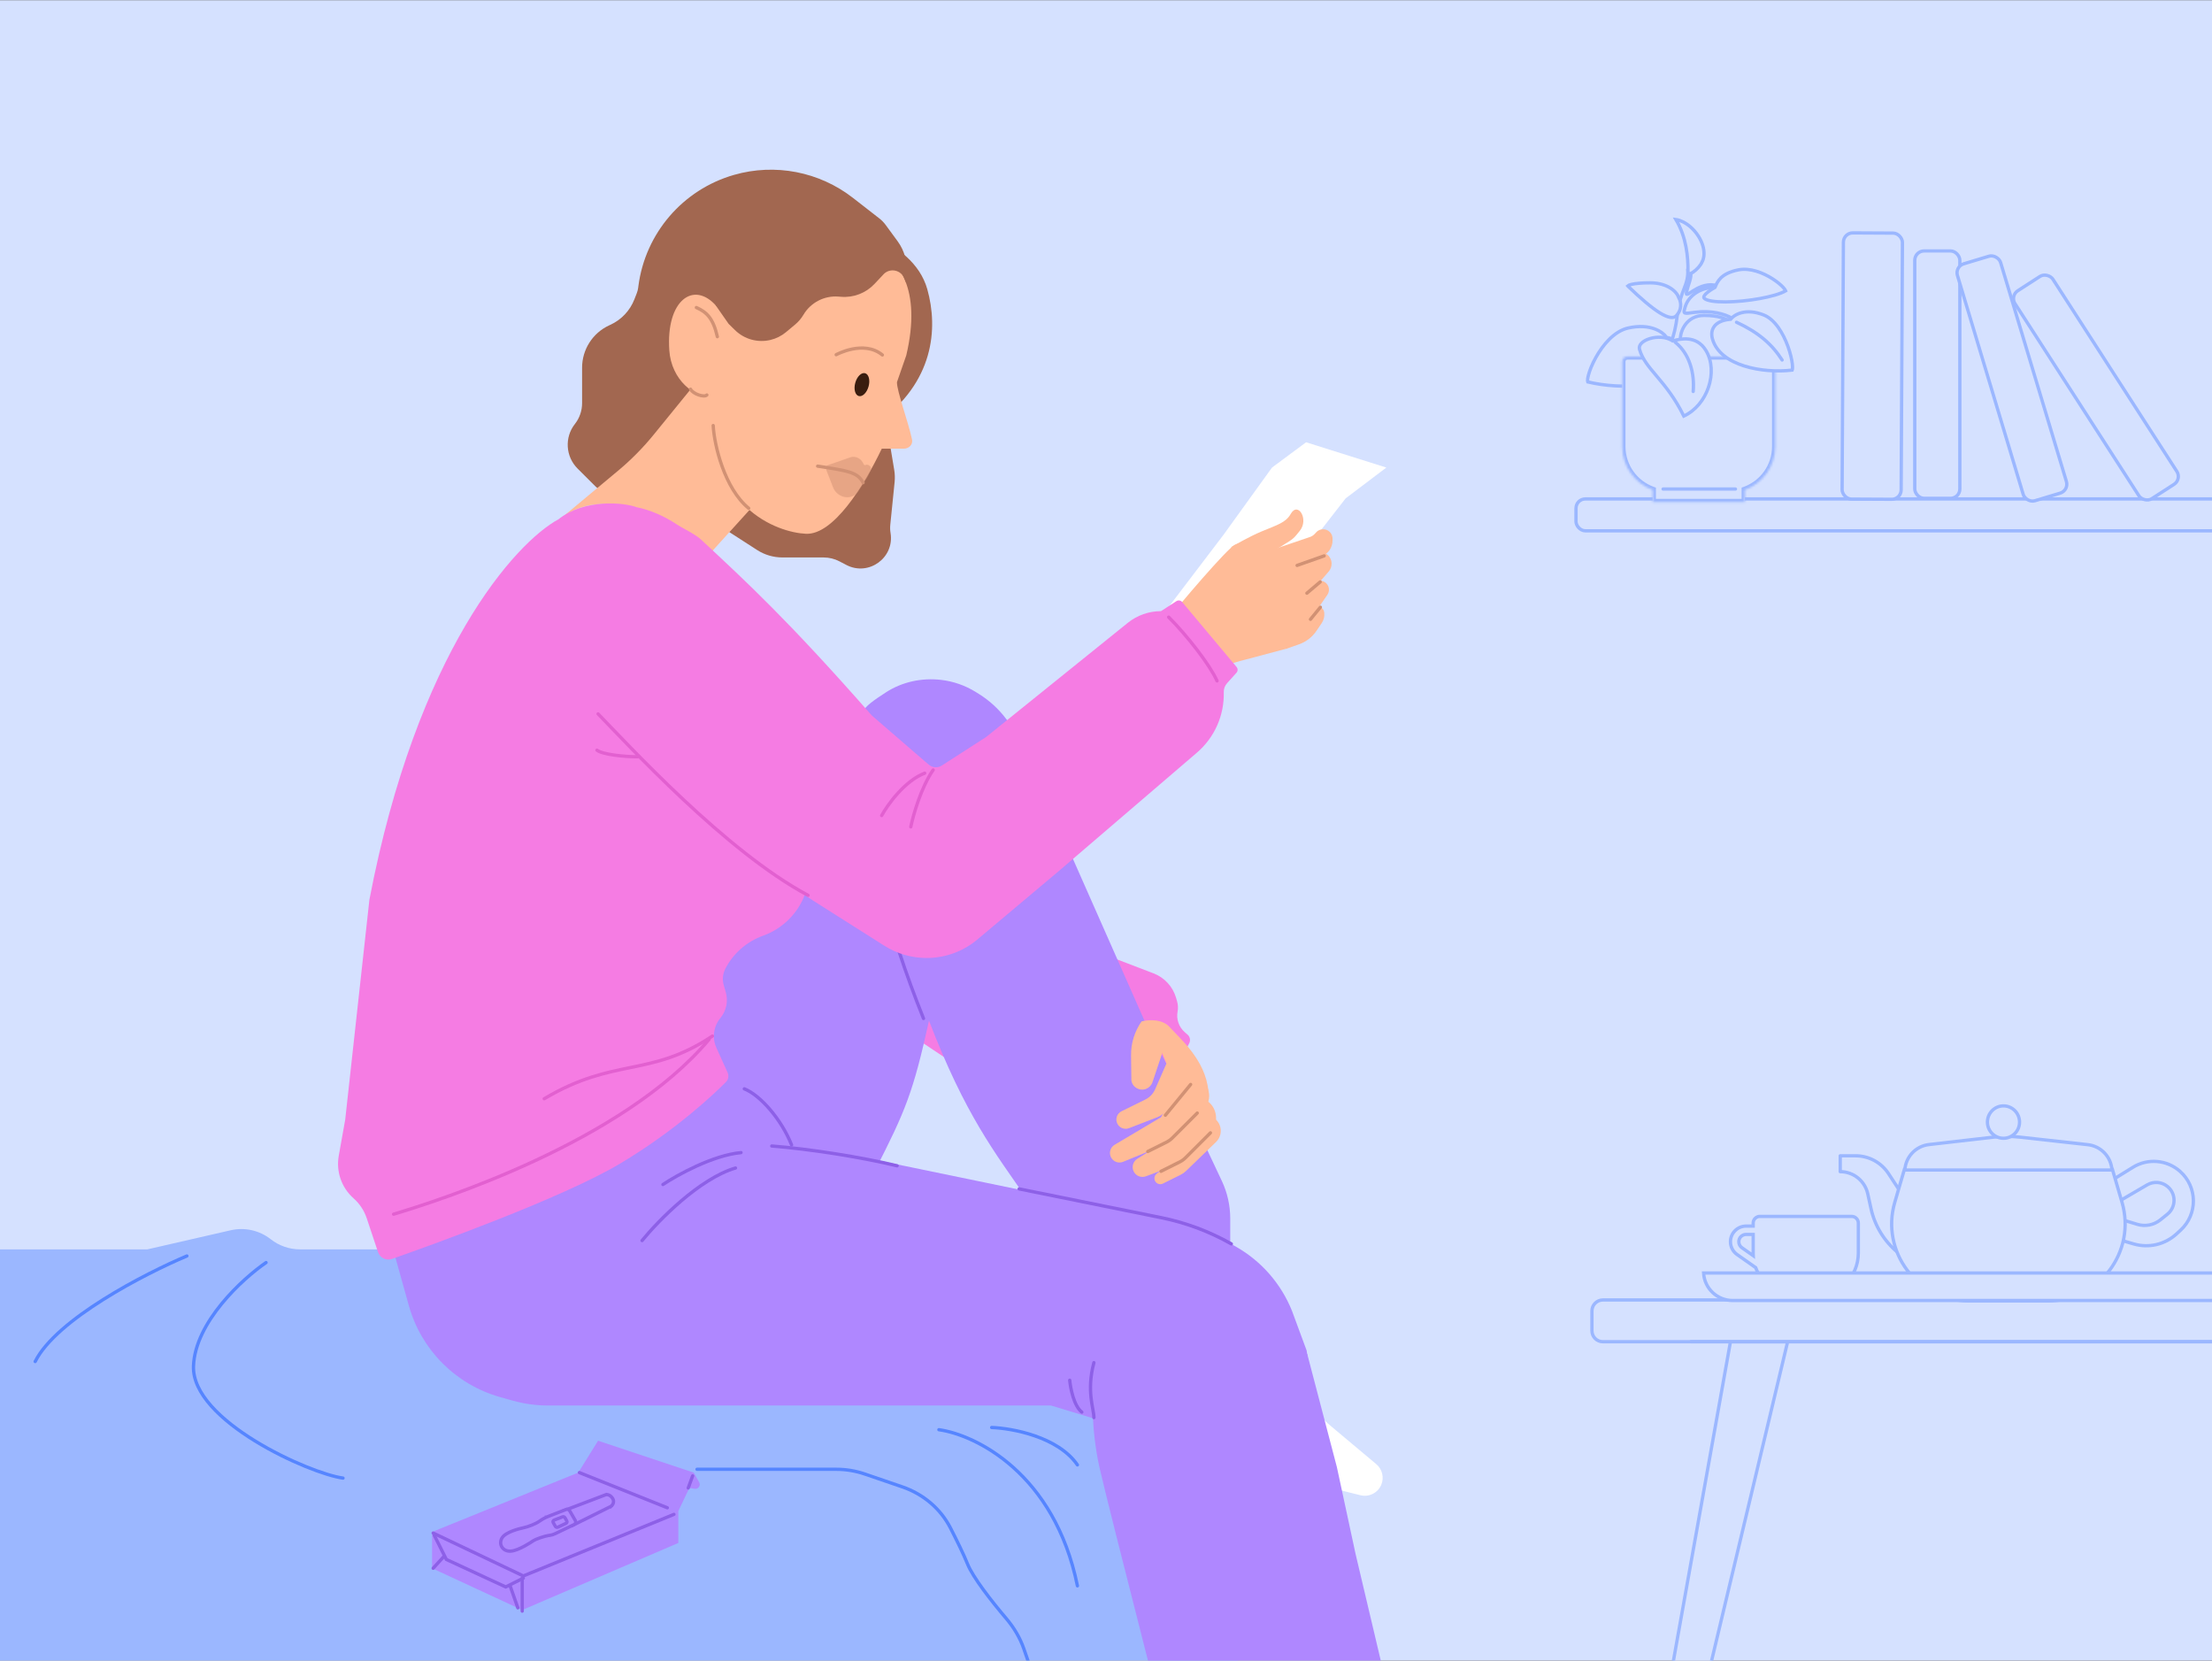 <?xml version="1.0" encoding="utf-8"?>
<svg xmlns="http://www.w3.org/2000/svg" fill="none" height="750" viewBox="0 0 1006 755" width="999">
<rect x="0" y="0" width="1006" height="755" fill="#333333" stroke="none"/>
<g clip-path="url(#clip0_4948_5088)">
<rect fill="#D5E1FF" height="755" transform="matrix(-1 0 0 1 1006 0)" width="1006"/>
<path d="M760 761L787 610H813L777 761H760Z" fill="#D5E1FF" stroke="#9BB7FF" stroke-linecap="round" stroke-width="1.5"/>
<path d="M536 602L456 568H136.477C131.633 568 126.929 566.373 123.12 563.38C117.985 559.345 111.3 557.848 104.934 559.307L67 568H-6L-26 784H568L536 602Z" fill="#9BB7FF"/>
<path d="M301.815 248.454L285.406 244.352C273.939 241.485 262.501 249.135 260.771 260.828L253.534 309.748C252.311 318.016 256.358 326.172 263.681 330.199L267.381 332.235C270.09 333.725 272.417 335.822 274.179 338.363L345.929 441.849C348.254 445.203 351.549 447.765 355.373 449.191L412.155 470.379C415.042 471.456 417.795 472.863 420.359 474.573L439.592 487.395C441.189 488.459 442.931 489.289 444.764 489.857L486.842 502.901C490.22 503.948 493.816 504.081 497.262 503.286L517.445 498.628C517.814 498.543 518.191 498.5 518.569 498.5H525.436C527.316 498.5 529.037 497.445 529.891 495.77L540.855 474.248C541.528 472.927 541.214 471.318 540.094 470.348L538.843 469.264C536.153 466.933 534.903 463.35 535.559 459.852C535.849 458.306 535.77 456.713 535.33 455.203L534.863 453.601C533.374 448.497 529.584 444.384 524.619 442.485L475 423.5L403.882 390.712C400.059 388.949 396.889 386.024 394.824 382.355L344.965 293.716C344.323 292.575 343.571 291.499 342.719 290.505L312.149 254.841C309.45 251.692 305.839 249.46 301.815 248.454Z" fill="#F57CE3"/>
<path d="M290.235 130.748L290.338 129.956C293.465 105.937 310.559 86.07 333.843 79.393C352.501 74.043 372.592 77.928 387.911 89.849L399.895 99.176C400.997 100.033 401.974 101.039 402.8 102.164L408.248 109.594C411.444 113.952 412.856 119.365 412.196 124.729L403.944 191.806C403.696 193.828 403.739 195.876 404.075 197.886L406.679 213.501C406.989 215.361 407.05 217.254 406.86 219.13L404.896 238.52C404.771 239.746 404.811 240.984 405.014 242.2C406.897 253.491 395.062 262.074 384.915 256.775L381.779 255.137C379.546 253.971 377.063 253.362 374.544 253.362L355.828 253.362C351.75 253.362 347.759 252.187 344.332 249.977L329.429 240.368L310.316 230.397C308.159 229.272 305.824 228.526 303.414 228.192L280.637 225.038C276.903 225.038 273.322 223.557 270.678 220.921L262.688 212.954C257.198 207.479 256.671 198.763 261.461 192.667C263.579 189.971 264.73 186.642 264.73 183.214L264.73 167.076C264.73 158.801 269.541 151.282 277.054 147.815L277.642 147.543C282.627 145.242 286.526 141.098 288.519 135.981L289.617 133.163C289.92 132.386 290.127 131.575 290.235 130.748Z" fill="#A26750"/>
<path d="M281.071 213.94L254 236.5L318 257L347 225L332.5 179.5L314 177L297.335 197.484C292.456 203.481 287.01 208.992 281.071 213.94Z" fill="#FFBB97"/>
<path d="M399.007 192.25C424.832 173.792 426.742 149.215 421.722 131.366C418.426 119.644 408.08 111.959 396.995 106.92L383.827 101.24L376.749 108.656L359.479 154.67L330.748 194.281L399.007 192.25Z" fill="#A26750"/>
<path d="M504.5 587.5V580.5L544 553L552.5 569.5C559.08 574.618 582.308 613.533 595.928 637.244C598.305 641.382 601.372 645.071 605.029 648.137L625.911 665.651C628.641 667.941 629.567 671.739 628.196 675.029C626.646 678.749 622.609 680.777 618.699 679.8L592.501 673.25C582.89 670.847 574.613 664.753 569.466 656.289C560.346 641.292 544.771 631.388 527.321 629.491L520.12 628.709C513.094 627.945 506.801 624.018 503.027 618.043C499.223 612.019 498.4 604.58 500.796 597.871L504.5 587.5Z" fill="white"/>
<path d="M258.095 233.569C217.16 261.171 185.968 343.191 174.997 383C163.797 429.4 163.664 503 164.997 534H234.997L288.997 584.5L302.997 580V492.5L283.496 435L302.997 396L328.997 388L345.997 347L321.997 260L309.005 243.89C301.411 234.474 289.965 229 277.868 229H275.136C269.121 229 263.083 230.206 258.095 233.569Z" fill="#D9D9D9"/>
<path d="M417.545 408.318L416 397.5L420 353.5L464.5 339L563 574L516 585L501.629 551.588C497.89 542.893 493.134 534.671 487.462 527.094L441.201 465.288C436.081 458.449 431.707 451.083 428.153 443.315L427.222 441.282C422.432 430.815 419.173 419.713 417.545 408.318Z" fill="#665D5D"/>
<path d="M479.5 593V586L519 558.5L527.5 575C534.08 580.118 557.308 619.033 570.928 642.744C573.305 646.882 576.372 650.57 580.029 653.637L600.911 671.151C603.641 673.441 604.567 677.239 603.196 680.529C601.646 684.249 597.609 686.277 593.699 685.3L567.501 678.75C557.89 676.347 549.613 670.253 544.466 661.789C535.346 646.792 519.771 636.888 502.321 634.991L495.12 634.209C488.094 633.445 481.801 629.518 478.027 623.543C474.223 617.519 473.4 610.08 475.796 603.37L479.5 593Z" fill="white"/>
<path d="M562.229 566.848L555.03 562.735C549.54 559.598 543.589 557.349 537.396 556.07L353 518L321.564 493L234 513L176 558L185.938 593.566C191.566 613.711 207.279 629.47 227.407 635.158L232.998 636.739C238.307 638.239 243.783 639 249.3 639H304H478L501 646H599L594.249 614L587.599 596C582.677 583.697 573.735 573.422 562.229 566.848Z" fill="#AF87FF"/>
<path d="M608.002 667L594.502 615.5L497.002 620L497.002 633C497.002 633 496.002 649 500.002 667C504.002 685 539.002 821 539.002 821L550.002 864L582.002 879V897L642.002 892V869L649.002 852L636.002 789L616.502 706.5L608.002 667Z" fill="#AF87FF"/>
<path d="M412.168 161.458C419.381 130.866 408.266 118.077 398.691 112.841C362.023 92.243 333.801 121.517 325.809 139.056C315.49 127.251 302.81 136.424 304.395 159.196C305.335 172.697 315.896 180.765 323.488 180.238C320.442 230.882 353.854 242.044 366.559 242.601C378.918 243.143 392.744 221.212 401.031 203.886L411.108 203.886C413.451 203.886 415.268 201.986 414.778 199.695C413.03 191.51 407.878 177.772 407.926 173.656L412.168 161.458Z" fill="#FFBB97"/>
<path d="M386.696 207.838L376.092 211.548L375.781 213.542L378.822 221.388C380.278 225.145 384.514 227.021 387.935 225.425C388.958 224.947 389.819 224.191 390.43 223.234L394.654 216.614L395.992 213.864C396.713 212.38 395.114 210.672 393.623 211.332C393.349 211.453 393.014 211.327 392.861 211.045L392.42 210.233C391.272 208.119 388.822 207.094 386.696 207.838Z" fill="#D19174" opacity="0.5"/>
<path d="M411.228 126.343L412.162 128.576L412.162 118.827L404.568 105.835L358.51 95.776L331.367 102.843L325.475 138.688L331.367 147.139L334.251 149.969C338.509 154.147 344.618 155.839 350.419 154.447C353.007 153.826 355.418 152.616 357.463 150.912L361.647 147.425C363.138 146.183 364.405 144.693 365.392 143.022C368.697 137.43 374.904 134.215 381.379 134.742L382.509 134.834C388.206 135.299 393.804 133.143 397.718 128.979L402.085 124.334C405.006 121.654 409.7 122.686 411.228 126.343Z" fill="#A26750"/>
<path d="M380.282 161.163C380.282 161.163 392.81 154.277 401.295 161.289" stroke="#D19174" stroke-linecap="round" stroke-linejoin="round" stroke-width="1.5"/>
<ellipse cx="391.997" cy="174.774" fill="#391D0F" rx="3.136" ry="5.387" transform="rotate(15.572 391.997 174.774)"/>
<path d="M371.857 211.841C385.647 213.962 390.089 214.588 392.521 219.361" stroke="#D19174" stroke-linecap="round" stroke-linejoin="round" stroke-width="1.5"/>
<path d="M316.695 139.714C321.468 141.835 324.349 144.667 326.242 152.972" stroke="#D19174" stroke-linecap="round" stroke-linejoin="round" stroke-width="1.5"/>
<path d="M324.352 193.373C324.818 202.25 329.5 222 340.498 231" stroke="#D19174" stroke-linecap="round" stroke-width="1.5"/>
<path d="M459.015 328.686L457.612 326.815C454.233 322.311 450.051 318.469 445.276 315.485L443.841 314.588C439.008 311.568 433.561 309.666 427.899 309.023C419.228 308.037 410.393 309.907 403.047 314.617C397.717 318.034 393.001 321.412 393.001 323C342.001 377.5 325 440 290.5 512C282.424 514.458 224.566 533.536 200.404 545.826C195.768 548.185 194.639 553.882 197.42 558.277L200.411 563.005C205.452 570.972 211.441 578.298 218.248 584.821L223.718 590.063C229.203 595.319 235.506 599.65 242.38 602.885C252.32 607.563 263.221 609.84 274.203 609.533L281.32 609.334C287.427 609.163 293.506 608.433 299.48 607.153L303.899 606.206C313.582 604.131 322.916 600.67 331.612 595.931C342.449 590.025 352.669 582.765 362.262 574.999C372.986 566.32 386.976 553.534 398 532C411.821 505 415.333 496.5 422.5 464C439 507 452.5 524 467 545L475.548 560.542C480.453 569.46 489.823 575 500 575L505.553 584.52C506.45 586.056 508.094 587 509.872 587H520.226C532.666 587 545.031 585.066 556.877 581.266L560.196 580.201C563.028 579.293 564.446 576.128 563.238 573.41L559.5 565V553.941C559.5 548.053 558.2 542.237 555.693 536.91L547.5 519.5L537.5 497.5L520.5 464L465.688 340.075C463.902 336.038 461.664 332.217 459.015 328.686Z" fill="#AF87FF"/>
<path d="M555.267 293.753L531.133 279.451C530.263 278.936 530.037 277.778 530.649 276.974L556.501 242.984L578.501 212.484L594.001 200.984L630.501 212.484L612.001 226.484L591.732 252.525L557.423 293.386C556.891 294.019 555.979 294.174 555.267 293.753Z" fill="white"/>
<path d="M433.216 416.551L426.187 418.504C415.972 421.341 405.019 419.311 396.5 413L391.5 362.5L410 360L520 292L528 286L537 320L455.279 403.517C449.201 409.729 441.59 414.225 433.216 416.551Z" fill="#FFBB97"/>
<path d="M561.629 247.591C558.235 249.144 536.094 275.041 530.473 282.395L547.002 308.984C551.948 305.027 557.663 302.142 563.783 300.512L585.404 294.753L583.761 270.144C582.951 258.008 572.688 242.529 561.629 247.591Z" fill="#FFBB97"/>
<path d="M595.747 244.062C588.084 246.615 574.66 251.173 573.861 251.793L580.601 263.304L601.909 252.423C604.441 251.13 606.034 248.527 606.034 245.684L606.034 244.8C606.034 244.05 605.837 243.313 605.461 242.664C604.031 240.189 600.621 239.79 598.658 241.868L597.859 242.714C597.276 243.332 596.553 243.794 595.747 244.062Z" fill="#FFBB97"/>
<path d="M598.507 266.457L604.306 259.733C605.18 258.72 605.645 257.418 605.609 256.08C605.499 251.923 600.912 249.461 597.387 251.666L578.074 263.745L580.83 276.659L586.466 274.674C591.128 273.032 595.279 270.199 598.507 266.457Z" fill="#FFBB97"/>
<path d="M597.774 278.891L603.682 270.355C604.428 269.277 604.612 267.908 604.177 266.671C603.308 264.205 600.379 263.178 598.16 264.56L582.105 274.565C580.383 275.638 579.317 277.505 579.269 279.533C579.161 284.036 583.851 287.06 587.907 285.104L593.867 282.23C595.436 281.474 596.783 280.323 597.774 278.891Z" fill="#FFBB97"/>
<path d="M598.709 286.759L601.129 283.188C602.031 281.858 602.417 280.229 602.282 278.627C602.081 276.234 600.195 275.351 598.004 276.334L589.177 280.295C583.56 282.815 581.568 289.787 585.004 294.894L590.81 292.85C594.027 291.717 596.795 289.582 598.709 286.759Z" fill="#FFBB97"/>
<path d="M600.406 264.492L594.36 269.611" stroke="#D19174" stroke-linecap="round" stroke-width="1.5"/>
<path d="M596 281.484L600.5 275.984" stroke="#D19174" stroke-linecap="round" stroke-width="1.5"/>
<path d="M168 409C189.6 296.2 234.333 246.667 254 236C266 226.537 283.833 228.39 289.5 230.5C316 236 333 263.667 340.5 276.5L374 381L366.637 404.931C363.718 414.416 356.387 422.012 347.045 425.361C339.681 428.001 333.502 433.363 329.908 440.311C328.684 442.678 328.423 445.427 329.18 447.983L330.048 450.913C331.268 455.031 330.36 459.485 327.625 462.796C324.488 466.593 323.787 471.844 325.817 476.332L330.884 487.534C331.56 489.028 331.277 490.774 330.119 491.937C324.613 497.465 307.304 513.899 282 529C255.607 544.751 195.506 566.301 178.227 572.358C175.607 573.276 172.785 571.854 171.907 569.22L166.776 553.828C165.613 550.338 163.549 547.216 160.794 544.779C155.332 539.948 152.782 532.62 154.064 525.442L157 509L168 409Z" fill="#F57CE3"/>
<path d="M418.5 367L322.431 254.551C314.284 245.014 303.797 237.76 292 233.5C282.4 237.1 269.667 287.833 264 313.5L276 309.5C276 309.5 348.5 379 364.5 392.5C371.124 398.089 381.517 404.62 391.425 410.355C404.474 417.91 420.561 409.425 422.54 394.478C422.845 392.174 422.782 389.836 422.354 387.552L418.5 367Z" fill="#FFBB97"/>
<path d="M271.5 341C274 343 284 344 290 344" stroke="#E260D0" stroke-linecap="round" stroke-width="1.5"/>
<path d="M179 552C199 546 283 519.5 322.5 472.5" stroke="#E260D0" stroke-linecap="round" stroke-width="1.5"/>
<path d="M420 463C412 443 404.5 421 400.5 402" stroke="#8D60E7" stroke-linecap="round" stroke-width="1.5"/>
<path d="M407.5 404C410.5 408 417.6 417 422 421" stroke="#8D60E7" stroke-linecap="round" stroke-width="1.5"/>
<path d="M724 596C724 593.239 726.239 591 729 591H1043C1045.76 591 1048 593.239 1048 596V605C1048 607.761 1045.76 610 1043 610H729C726.239 610 724 607.761 724 605V596Z" fill="#D5E1FF"/>
<path d="M729 590.25H1043V591.75H729V590.25ZM1048.75 596V605H1047.25V596H1048.75ZM1043 610.75H729V609.25H1043V610.75ZM723.25 605V596H724.75V605H723.25ZM729 610.75C725.824 610.75 723.25 608.176 723.25 605H724.75C724.75 607.347 726.653 609.25 729 609.25V610.75ZM1048.75 605C1048.75 608.176 1046.18 610.75 1043 610.75V609.25C1045.35 609.25 1047.25 607.347 1047.25 605H1048.75ZM1043 590.25C1046.18 590.25 1048.75 592.824 1048.75 596H1047.25C1047.25 593.653 1045.35 591.75 1043 591.75V590.25ZM729 591.75C726.653 591.75 724.75 593.653 724.75 596H723.25C723.25 592.824 725.824 590.25 729 590.25V591.75Z" fill="#9BB7FF"/>
<path d="M769 610H1006" stroke="#9BB7FF" stroke-linecap="round" stroke-width="1.5"/>
<path d="M120.998 574C110.331 581.333 88.798 601 87.998 621C86.998 646 140.998 670 155.998 672" stroke="#5685FF" stroke-linecap="round" stroke-width="1.5"/>
<path d="M85 571C66 579 25.6 599.8 16 619" stroke="#5685FF" stroke-linecap="round" stroke-width="1.5"/>
<path d="M317 668H359H380.347C384.752 668 389.127 668.728 393.295 670.153L410.357 675.991C419.779 679.214 427.708 685.81 432.251 694.671C435.287 700.593 438.322 706.805 440 711C442.455 717.138 450.954 727.985 457.637 735.863C461.118 739.967 463.907 744.621 465.667 749.706L472 768" stroke="#5685FF" stroke-linecap="round" stroke-width="1.5"/>
<path d="M451 649C460.333 649.333 481.2 653.2 490 666" stroke="#5685FF" stroke-linecap="round" stroke-width="1.5"/>
<path d="M427 650C443.667 652.333 479.6 669.8 490 721" stroke="#5685FF" stroke-linecap="round" stroke-width="1.5"/>
<path clip-rule="evenodd" d="M842.117 553C843.796 553 845.156 554.361 845.156 556.039V569.634C845.156 580.555 836.303 589.408 825.382 589.408H817.107C808.525 589.408 801.219 583.941 798.484 576.298L790.018 570.345C788.124 569.013 786.996 566.841 786.996 564.525C786.996 560.595 790.182 557.409 794.111 557.409H797.333V556.039C797.333 554.361 798.693 553 800.372 553H842.117ZM797.333 561.208V569.634C797.333 570.049 797.346 570.462 797.371 570.871L792.204 567.238C791.32 566.617 790.795 565.605 790.795 564.525C790.795 562.693 792.28 561.208 794.111 561.208H797.333Z" fill="#D5E1FF" fill-rule="evenodd"/>
<path d="M798.484 576.298L798.915 575.685L799.11 575.822L799.19 576.046L798.484 576.298ZM790.018 570.345L789.587 570.959L790.018 570.345ZM797.333 557.409H798.083V558.159H797.333V557.409ZM797.333 561.208V560.458H798.083V561.208H797.333ZM797.371 570.871L798.119 570.825L798.216 572.382L796.939 571.485L797.371 570.871ZM792.204 567.238L792.635 566.624V566.624L792.204 567.238ZM844.406 556.039C844.406 554.775 843.381 553.75 842.117 553.75V552.25C844.21 552.25 845.906 553.946 845.906 556.039H844.406ZM844.406 569.634V556.039H845.906V569.634H844.406ZM825.382 588.658C835.889 588.658 844.406 580.141 844.406 569.634H845.906C845.906 580.969 836.717 590.158 825.382 590.158V588.658ZM817.107 588.658H825.382V590.158H817.107V588.658ZM799.19 576.046C801.822 583.399 808.851 588.658 817.107 588.658V590.158C808.198 590.158 800.616 584.482 797.778 576.551L799.19 576.046ZM790.45 569.732L798.915 575.685L798.052 576.912L789.587 570.959L790.45 569.732ZM787.746 564.525C787.746 566.597 788.755 568.54 790.45 569.732L789.587 570.959C787.492 569.486 786.246 567.085 786.246 564.525H787.746ZM794.111 558.159C790.596 558.159 787.746 561.009 787.746 564.525H786.246C786.246 560.181 789.767 556.659 794.111 556.659V558.159ZM797.333 558.159H794.111V556.659H797.333V558.159ZM798.083 556.039V557.409H796.583V556.039H798.083ZM800.372 553.75C799.108 553.75 798.083 554.775 798.083 556.039H796.583C796.583 553.946 798.279 552.25 800.372 552.25V553.75ZM842.117 553.75H800.372V552.25H842.117V553.75ZM798.083 561.208V569.634H796.583V561.208H798.083ZM798.083 569.634C798.083 570.034 798.095 570.431 798.119 570.825L796.622 570.918C796.596 570.493 796.583 570.065 796.583 569.634H798.083ZM796.939 571.485L791.772 567.851L792.635 566.624L797.802 570.258L796.939 571.485ZM791.772 567.851C790.689 567.09 790.045 565.849 790.045 564.525H791.545C791.545 565.36 791.952 566.144 792.635 566.624L791.772 567.851ZM790.045 564.525C790.045 562.279 791.865 560.458 794.111 560.458V561.958C792.694 561.958 791.545 563.107 791.545 564.525H790.045ZM794.111 560.458H797.333V561.958H794.111V560.458Z" fill="#9BB7FF"/>
<path d="M858.869 533.537L867.452 546.641L875.384 556.561V579.558L863.071 569.376C856.915 564.286 852.639 557.283 850.924 549.482L849.44 542.733C848.147 536.852 842.936 532.662 836.914 532.662V525.448H843.901C849.935 525.448 855.563 528.489 858.869 533.537Z" fill="#D5E1FF" stroke="#9BB7FF" stroke-linecap="round" stroke-linejoin="round" stroke-width="1.5"/>
<path d="M970.028 530.679L961.719 535.819L964.403 545.739L976.52 538.667C979.454 536.955 983.143 537.25 985.768 539.406C989.746 542.673 989.719 548.771 985.711 552.003L982.531 554.568C979.585 556.943 975.655 557.709 972.033 556.614L964.403 554.307V563.776L970.415 565.53C977.235 567.52 984.598 565.801 989.832 560.997L991.697 559.284C999.582 552.045 999.458 539.571 991.431 532.491C985.475 527.237 976.782 526.501 970.028 530.679Z" fill="#D5E1FF" stroke="#9BB7FF" stroke-linecap="round" stroke-width="1.5"/>
<path d="M861.734 546.584L866.104 531.609H960.707L965.076 546.584C971.619 569.008 954.801 591.434 931.443 591.434H895.368C872.009 591.434 855.192 569.008 861.734 546.584Z" fill="#D5E1FF" stroke="#9BB7FF" stroke-linecap="round" stroke-width="1.5"/>
<path d="M866.311 531.912C866.669 525.946 871.263 521.034 877.272 520.342L906.388 516.988C910.456 516.519 914.564 516.51 918.634 516.962L949.532 520.391C955.535 521.057 960.136 525.955 960.494 531.912H866.311Z" fill="#D5E1FF" stroke="#9BB7FF" stroke-linecap="round" stroke-width="1.5"/>
<path d="M918.471 510.117C918.471 514.191 915.196 517.483 911.169 517.483C907.142 517.483 903.867 514.191 903.867 510.117C903.867 506.042 907.142 502.75 911.169 502.75C915.196 502.75 918.471 506.042 918.471 510.117Z" fill="#D5E1FF" stroke="#9BB7FF" stroke-linecap="round" stroke-width="1.5"/>
<path d="M1039.23 578.75C1038.84 585.719 1033.07 591.25 1026 591.25H788C780.934 591.25 775.16 585.719 774.771 578.75H1039.23Z" fill="#D5E1FF" stroke="#9BB7FF" stroke-linecap="round" stroke-width="1.5"/>
<path d="M396.5 325.233C358.651 282.127 339.635 264.583 318.608 245.035C314.823 241.466 293.55 231.017 289.17 231L265.514 252.052L255 320.221L270.245 325.233L362.751 404.225C364.914 406.073 367.206 407.764 369.61 409.286L402.202 429.928C407.949 433.568 414.612 435.5 421.415 435.5C429.866 435.5 438.047 432.519 444.518 427.081L481.5 396L544.338 342.133C552.349 335.266 556.839 325.155 556.561 314.608C556.522 313.113 557.058 311.659 558.058 310.548L562.338 305.791C563.005 305.051 563.024 303.932 562.384 303.169L537.635 273.634C536.987 272.86 535.863 272.691 535.016 273.239L528 277.779C522.499 277.779 517.165 279.661 512.882 283.113L448.5 335L428.345 347.979C426.495 349.17 424.084 349.012 422.406 347.589L420.5 345.974L396.5 325.233Z" fill="#F57CE3"/>
<path d="M272 324.5C285.5 338.333 330 387 367.5 407" stroke="#E260D0" stroke-linecap="round" stroke-width="1.5"/>
<path d="M414.219 375.876C415.315 370.562 418.885 357.947 424.388 350" stroke="#E260D0" stroke-linecap="round" stroke-width="1.5"/>
<path d="M573.823 241.505C568.198 243.844 561.415 247.815 559.782 248.689L574.823 253.245L586.518 245.888C587.662 245.168 588.681 244.267 589.535 243.219L591.126 241.266C595.395 236.027 590.307 227.712 586.988 233.6C584.783 237.511 580.855 238.581 573.823 241.505Z" fill="#FFBB97"/>
<path d="M602.219 252.643L589.916 256.976" stroke="#D19174" stroke-linecap="round" stroke-width="1.5"/>
<path d="M400.975 370.727C403.71 365.753 411.451 354.935 420.543 351.463" stroke="#E260D0" stroke-linecap="round" stroke-width="1.5"/>
<path d="M463.5 540.5L528.102 553.579C539.297 555.845 550.063 559.869 560 565.5V565.5" stroke="#8D60E7" stroke-linecap="round" stroke-width="1.5"/>
<path d="M531.954 466.923C528.487 463.033 521.996 463.582 519.184 464.343L531.158 481.996L549.527 495.828C548.277 481.774 536.288 471.786 531.954 466.923Z" fill="#FFBB97"/>
<path d="M552.188 508.325L543.612 502.361L543.012 511.561L536.122 524.689C535.502 525.87 534.637 526.905 533.584 527.725L526.055 533.587C525.207 534.247 524.838 535.352 525.119 536.389C525.558 538.014 527.375 538.831 528.883 538.081L537.038 534.024C537.895 533.597 538.682 533.041 539.371 532.376L553.058 519.157C554.074 518.176 554.771 516.912 555.058 515.53C555.632 512.77 554.502 509.935 552.188 508.325Z" fill="#FFBB97"/>
<path d="M549.02 500.458L539.599 493.906L539 503.107L532.338 515.801C531.572 517.259 530.436 518.49 529.042 519.368L517.21 526.831C515.268 528.056 514.575 530.556 515.609 532.606C516.635 534.639 519.029 535.571 521.159 534.767L536.355 529.033C537.768 528.499 539.031 527.632 540.036 526.505L550.701 514.546C552.72 512.282 553.517 509.181 552.84 506.224L552.8 506.052C552.28 503.782 550.932 501.788 549.02 500.458Z" fill="#FFBB97"/>
<path d="M545.868 490.348L536.447 483.796L535.847 492.996L528.017 507.917L506.923 520.442C504.964 521.605 504.24 524.086 505.266 526.12C506.285 528.14 508.685 529.036 510.778 528.179L533.354 518.93C534.67 518.391 535.845 517.559 536.792 516.498L547.549 504.436C549.568 502.172 550.365 499.07 549.687 496.113L549.648 495.942C549.128 493.672 547.78 491.678 545.868 490.348Z" fill="#FFBB97"/>
<path d="M536.68 477.909L526.192 473.127L530.494 483.477L525.342 495.211C524.457 497.228 522.888 498.868 520.913 499.842L510.068 505.193C507.972 506.227 507.121 508.772 508.174 510.859C509.148 512.789 511.427 513.667 513.444 512.887L526.203 507.958C527.68 507.388 528.988 506.452 530.005 505.238L540.056 493.241C541.685 491.296 542.455 488.774 542.19 486.251L542.106 485.448C541.76 482.152 539.696 479.284 536.68 477.909Z" fill="#FFBB97"/>
<path d="M524.142 491.966L530.172 473.995L525.758 466.549L519.181 464.342C515.998 468.876 514.323 474.297 514.395 479.836L514.542 491.15C514.987 494.309 518.33 496.189 521.286 494.991C522.628 494.448 523.682 493.338 524.142 491.966Z" fill="#FFBB97"/>
<path d="M351 521C368 522.333 391.5 526 408 530" stroke="#8D60E7" stroke-linecap="round" stroke-width="1.5"/>
<path d="M338.5 495C345.704 497.808 355.399 508.873 360 520.5" stroke="#8D60E7" stroke-linecap="round" stroke-width="1.5"/>
<path d="M497.501 644.5C497.501 640.5 494.001 632.5 497.501 619.5" stroke="#8D60E7" stroke-linecap="round" stroke-width="1.5"/>
<path d="M486.5 627.5C486.833 631.167 488.4 639.2 492 642" stroke="#8D60E7" stroke-linecap="round" stroke-width="1.5"/>
<path d="M530 507L541.5 493" stroke="#D19174" stroke-linecap="round" stroke-width="1.5"/>
<path d="M522 523.5L530.549 519.226C531.51 518.745 532.387 518.113 533.147 517.353L544.5 506" stroke="#D19174" stroke-linecap="round" stroke-width="1.5"/>
<path d="M528 532.5L536.549 528.226C537.51 527.745 538.387 527.113 539.147 526.353L550.5 515" stroke="#D19174" stroke-linecap="round" stroke-width="1.5"/>
<path d="M314.047 176.838C315.108 178.959 320.199 180.762 321.472 179.49" stroke="#D19174" stroke-linecap="round" stroke-width="1.5"/>
<path d="M247.5 499.5C279.5 480.5 295.5 490 324 471" stroke="#E260D0" stroke-linecap="round" stroke-width="1.5"/>
<rect fill="#D5E1FF" height="14.5" rx="4.25" stroke="#9BB7FF" stroke-linecap="round" stroke-width="1.5" width="337.5" x="716.75" y="226.75"/>
<path d="M757.736 153.042L757.906 153.289L758.199 153.35C762.25 154.2 764.806 155.8 766.084 157.671C767.337 159.506 767.445 161.729 766.333 164.087C763.476 170.144 756.401 173.478 747.874 174.793C739.422 176.097 729.775 175.374 722.075 173.534C722.044 173.452 722.008 173.293 722 173.029C721.984 172.451 722.106 171.591 722.389 170.502C722.951 168.339 724.101 165.452 725.749 162.48C727.397 159.51 729.525 156.486 732.027 154.032C734.533 151.576 737.379 149.726 740.462 149.032C750.642 146.74 756.262 150.905 757.736 153.042Z" fill="#D5E1FF" stroke="#9BB7FF" stroke-linecap="round" stroke-width="1.5"/>
<path d="M755.892 162.627C756.124 162.426 756.394 162.146 756.69 161.783L764.238 153.804C764.238 150.306 767.1 143.311 774.97 143.311C781.838 143.311 784.827 144.901 786.178 145.695L787.609 144.503C784.271 142.595 778.309 140.926 770.916 141.88C765.523 142.576 765.431 142.834 766.385 139.495C768.02 133.771 774.255 130.433 779.74 130.671V129.479C771.393 128.287 765.935 137.001 767.1 132.341C768.054 128.525 769.008 127.094 769.008 124.471L767.577 122.086C768.054 129.956 764.143 131.482 762.808 143.311C761.65 153.565 758.616 159.422 756.69 161.783L755.892 162.627Z" fill="#D5E1FF" stroke="#9BB7FF" stroke-linecap="round" stroke-width="1.5"/>
<mask fill="white" id="path-78-inside-1_4948_5088">
<path clip-rule="evenodd" d="M805.014 161.912C806.331 161.912 807.398 162.98 807.398 164.297V202.93C807.398 212.008 801.635 219.739 793.567 222.665V228.209H751.595V222.665C743.527 219.74 737.763 212.008 737.763 202.93V164.297C737.763 162.98 738.831 161.912 740.148 161.912H805.014Z" fill-rule="evenodd"/>
</mask>
<path clip-rule="evenodd" d="M805.014 161.912C806.331 161.912 807.398 162.98 807.398 164.297V202.93C807.398 212.008 801.635 219.739 793.567 222.665V228.209H751.595V222.665C743.527 219.74 737.763 212.008 737.763 202.93V164.297C737.763 162.98 738.831 161.912 740.148 161.912H805.014Z" fill="#D5E1FF" fill-rule="evenodd"/>
<path d="M793.567 222.665H792.067V221.613L793.056 221.255L793.567 222.665ZM793.567 228.209H795.067V229.709H793.567V228.209ZM751.595 228.209V229.709H750.095V228.209H751.595ZM751.595 222.665L752.107 221.255L753.095 221.614V222.665H751.595ZM805.898 164.297C805.898 163.808 805.502 163.412 805.014 163.412V160.412C807.159 160.412 808.898 162.151 808.898 164.297H805.898ZM805.898 202.93V164.297H808.898V202.93H805.898ZM793.056 221.255C800.549 218.538 805.898 211.357 805.898 202.93H808.898C808.898 212.659 802.721 220.941 794.079 224.075L793.056 221.255ZM795.067 222.665V228.209H792.067V222.665H795.067ZM793.567 229.709H751.595V226.709H793.567V229.709ZM750.095 228.209V222.665H753.095V228.209H750.095ZM739.263 202.93C739.263 211.357 744.613 218.538 752.107 221.255L751.084 224.076C742.441 220.942 736.263 212.66 736.263 202.93H739.263ZM739.263 164.297V202.93H736.263V164.297H739.263ZM740.148 163.412C739.659 163.412 739.263 163.808 739.263 164.297H736.263C736.263 162.151 738.002 160.412 740.148 160.412V163.412ZM805.014 163.412H740.148V160.412H805.014V163.412Z" fill="#9BB7FF" mask="url(#path-78-inside-1_4948_5088)"/>
<path d="M787.299 144.801L787.1 145.048L786.783 145.076C783.3 145.39 781.003 146.57 779.741 148.148C778.493 149.708 778.157 151.783 778.85 154.133C780.619 160.134 786.228 164.068 793.265 166.295C800.227 168.498 808.408 168.965 815.086 168.167C815.118 168.086 815.157 167.95 815.187 167.74C815.263 167.197 815.251 166.373 815.128 165.319C814.882 163.226 814.217 160.385 813.14 157.408C812.063 154.432 810.586 151.351 808.733 148.762C806.875 146.168 804.678 144.118 802.177 143.118C793.879 139.799 788.75 143.005 787.299 144.801Z" fill="#D5E1FF" stroke="#9BB7FF" stroke-linecap="round" stroke-width="1.5"/>
<path d="M789.752 146.411C799.53 150.942 805.73 156.189 810.5 163.582" stroke="#9BB7FF" stroke-linecap="round" stroke-width="1.5"/>
<path d="M774.019 119.103L774.045 119.028L774.087 118.96C775.487 116.656 775.769 110.93 770.723 104.99C768.419 102.278 765.819 100.798 763.901 100.12C763.207 99.875 762.622 99.742 762.185 99.687C767.056 107.911 767.726 116.914 767.689 123.166C767.686 123.738 767.782 124.049 767.872 124.203C767.942 124.321 768.013 124.362 768.122 124.379C768.269 124.401 768.512 124.378 768.867 124.243C769.212 124.112 769.609 123.895 770.035 123.606C770.887 123.027 771.786 122.204 772.53 121.353C773.288 120.489 773.823 119.667 774.019 119.103Z" fill="#D5E1FF" stroke="#9BB7FF" stroke-linecap="round" stroke-width="1.5"/>
<path d="M763.448 135.171L763.408 135.102L763.384 135.027C762.546 132.464 758.382 128.523 750.589 128.488C746.907 128.472 743.838 128.733 741.939 129.196C741.468 129.311 741.087 129.434 740.794 129.561C740.504 129.686 740.342 129.797 740.263 129.874C740.285 129.903 740.319 129.945 740.375 129.999C746.135 135.532 751.018 139.749 754.862 142.122C756.788 143.312 758.39 143.998 759.67 144.189C760.912 144.374 761.791 144.09 762.435 143.387C764.818 140.788 764.79 137.477 763.448 135.171Z" fill="#D5E1FF" stroke="#9BB7FF" stroke-linecap="round" stroke-width="1.5"/>
<path d="M761.005 154.812L760.697 154.889L760.427 154.72C757.593 152.95 753.504 152.858 750.256 153.866C748.64 154.368 747.311 155.119 746.483 155.989C745.669 156.842 745.372 157.759 745.638 158.715C746.857 163.098 749.681 166.444 753.323 170.758C753.443 170.901 753.564 171.044 753.687 171.189C757.385 175.574 761.772 180.892 765.784 189.073C771.176 186.563 775.073 181.614 776.97 176.076C778.946 170.312 778.719 164.02 775.878 159.303C773.634 155.577 770.586 154.315 767.777 154.036C765.123 153.773 762.686 154.388 761.301 154.738C761.197 154.764 761.098 154.789 761.005 154.812Z" fill="#D5E1FF" stroke="#9BB7FF" stroke-linecap="round" stroke-width="1.5"/>
<path d="M780.088 130.312L779.99 130.544L779.771 130.67C777.252 132.12 775.843 133.28 775.222 134.157C774.918 134.586 774.852 134.879 774.861 135.06C774.869 135.221 774.942 135.404 775.183 135.616C775.717 136.089 776.852 136.507 778.59 136.786C780.286 137.058 782.418 137.178 784.806 137.162C789.579 137.13 795.292 136.556 800.406 135.627C805.434 134.714 809.773 133.478 812.092 132.136C812.083 132.111 812.073 132.081 812.058 132.047C811.927 131.727 811.608 131.251 811.072 130.653C810.015 129.475 808.274 128.007 806.112 126.628C801.76 123.854 795.921 121.582 790.728 122.567C786.468 123.375 784.029 124.856 782.559 126.318C781.184 127.684 780.604 129.075 780.18 130.09C780.149 130.166 780.118 130.24 780.088 130.312Z" fill="#D5E1FF" stroke="#9BB7FF" stroke-linecap="round" stroke-width="1.5"/>
<path d="M761.848 155.473C768.431 160.739 770.736 169.579 770.047 177.89" stroke="#9BB7FF" stroke-linecap="round" stroke-width="1.5"/>
<path d="M756.364 222.247H789.273" stroke="#9BB7FF" stroke-linecap="round" stroke-width="1.5"/>
<rect fill="#D5E1FF" height="112.5" rx="4.25" stroke="#9BB7FF" stroke-linecap="round" stroke-width="1.5" width="20.5" x="870.82" y="113.98"/>
<rect fill="#D5E1FF" height="112.5" rx="4.25" stroke="#9BB7FF" stroke-linecap="round" stroke-width="1.5" transform="rotate(-16.724 889.004 121.063)" width="20.5" x="889.004" y="121.063"/>
<rect fill="#D5E1FF" height="112.5" rx="4.25" stroke="#9BB7FF" stroke-linecap="round" stroke-width="1.5" transform="rotate(-32.823 914.107 134.379)" width="20.5" x="914.107" y="134.379"/>
<rect fill="#D5E1FF" height="121.042" rx="4.25" stroke="#9BB7FF" stroke-linecap="round" stroke-width="1.5" transform="rotate(0.298 838.387 105.754)" width="26.848" x="838.387" y="105.754"/>
<path d="M196.5 696.5V713L237.5 732L308.5 701.5V687L313.5 676.5L315.938 676.875C317.586 677.129 318.803 675.372 317.985 673.918L315.5 669.5L272 655L263 669.5L196.5 696.5Z" fill="#AF87FF"/>
<path d="M256.52 687.407L256.408 686.819L256.998 686.595L275.434 679.591L275.481 679.573L275.53 679.561L275.715 680.266C275.53 679.561 275.531 679.561 275.531 679.561L275.532 679.561L275.535 679.56L275.54 679.559L275.551 679.556C275.56 679.554 275.569 679.552 275.58 679.55C275.601 679.546 275.627 679.542 275.657 679.538C275.717 679.529 275.795 679.521 275.888 679.519C276.074 679.515 276.32 679.532 276.604 679.61C277.184 679.769 277.847 680.161 278.442 680.982C279.232 682.07 279.123 683.07 278.753 683.79C278.579 684.129 278.357 684.39 278.183 684.564C278.095 684.652 278.016 684.722 277.956 684.771C277.926 684.795 277.901 684.815 277.881 684.83C277.872 684.837 277.863 684.843 277.857 684.848L277.848 684.855L277.844 684.857L277.843 684.858L277.842 684.859C277.842 684.859 277.841 684.859 277.384 684.278L277.841 684.859L277.792 684.894L277.737 684.921L260.692 693.381L260.185 693.633L259.787 693.252L259.224 692.713L259.149 692.642L259.098 692.554L256.779 688.554L256.72 688.451L256.697 688.336L256.52 687.407Z" fill="#AF87FF" stroke="#8D60E7" stroke-linecap="round" stroke-width="1.5"/>
<path d="M248.782 690.445L248.484 689.777L248.484 689.776L248.485 689.776L248.487 689.775L248.496 689.772L248.53 689.758L248.664 689.704C248.782 689.656 248.956 689.587 249.179 689.497C249.627 689.318 250.275 689.059 251.079 688.742C252.685 688.107 254.914 687.237 257.401 686.295L257.681 686.97L257.401 686.295C258.04 686.053 258.763 686.297 259.088 686.861L261.686 691.376C262.05 692.009 261.784 692.806 261.098 693.136L252.47 697.292L252.468 697.293C251.675 697.672 250.82 697.926 249.934 698.049L249.931 698.049L249.384 698.123C249.384 698.123 249.384 698.123 249.384 698.123C248.589 698.23 247.114 698.645 245.682 699.137C244.976 699.38 244.301 699.634 243.75 699.868C243.176 700.111 242.803 700.304 242.65 700.416C242.148 700.782 240.471 701.891 238.51 702.946C237.527 703.475 236.459 703.997 235.423 704.407C234.396 704.813 233.352 705.128 232.429 705.209C230.533 705.375 229.044 704.599 228.269 703.37C227.504 702.158 227.478 700.572 228.33 699.194C228.775 698.475 229.51 697.871 230.322 697.369C231.144 696.862 232.102 696.422 233.062 696.051C234.982 695.309 236.987 694.811 238.103 694.583C239.125 694.375 240.519 693.933 241.874 693.387C243.234 692.839 244.489 692.213 245.263 691.655C246.25 690.927 247.32 690.301 248.455 689.789L248.47 689.782L248.484 689.777L248.782 690.445Z" fill="#AF87FF" stroke="#8D60E7" stroke-linecap="round" stroke-width="1.5"/>
<path d="M255.828 689.628L251.975 691.125C251.869 691.166 251.775 691.227 251.698 691.305C251.621 691.382 251.562 691.474 251.526 691.575C251.489 691.677 251.476 691.784 251.486 691.893C251.496 692.001 251.529 692.107 251.585 692.204L252.566 693.946C252.619 694.04 252.691 694.125 252.778 694.195C252.865 694.265 252.966 694.318 253.073 694.352C253.181 694.387 253.294 694.401 253.406 694.394C253.518 694.388 253.626 694.36 253.724 694.314L257.437 692.567C257.633 692.474 257.778 692.311 257.841 692.113C257.905 691.915 257.881 691.699 257.776 691.51L256.933 690.015C256.831 689.833 256.659 689.692 256.454 689.619C256.248 689.547 256.024 689.55 255.828 689.628Z" fill="#AF87FF" stroke="#8D60E7" stroke-linecap="round" stroke-width="1.5"/>
<path d="M197 697L238 716.5L306.5 688.5" stroke="#8D60E7" stroke-linecap="round" stroke-width="1.5"/>
<path d="M263.5 669.5L303.5 685.5" stroke="#8D60E7" stroke-linecap="round" stroke-width="1.5"/>
<path d="M237.5 732.5V717.5" stroke="#8D60E7" stroke-linecap="round" stroke-width="1.5"/>
<path d="M197.5 698L203 709L230 721.5L238 717.5" stroke="#8D60E7" stroke-linecap="round" stroke-width="1.5"/>
<path d="M232 721L235.5 731" stroke="#8D60E7" stroke-linecap="round" stroke-width="1.5"/>
<path d="M202 707.5L197 713" stroke="#8D60E7" stroke-linecap="round" stroke-width="1.5"/>
<path d="M315 671L313 676.5" stroke="#8D60E7" stroke-linecap="round" stroke-width="1.5"/>
<path d="M531.5 280.5C540 289 550.3 302.3 553.5 309.5" stroke="#E260D0" stroke-linecap="round" stroke-width="1.5"/>
<path d="M301.5 538.5C308 534.167 324.2 525.2 337 524" stroke="#8D60E7" stroke-linecap="round" stroke-width="1.5"/>
<path d="M292 564C299.333 555 318.1 535.8 334.5 531" stroke="#8D60E7" stroke-linecap="round" stroke-width="1.5"/>
</g>
<defs>
<clipPath id="clip0_4948_5088">
<rect fill="white" height="755" transform="matrix(-1 0 0 1 1006 0)" width="1006"/>
</clipPath>
</defs>
</svg>